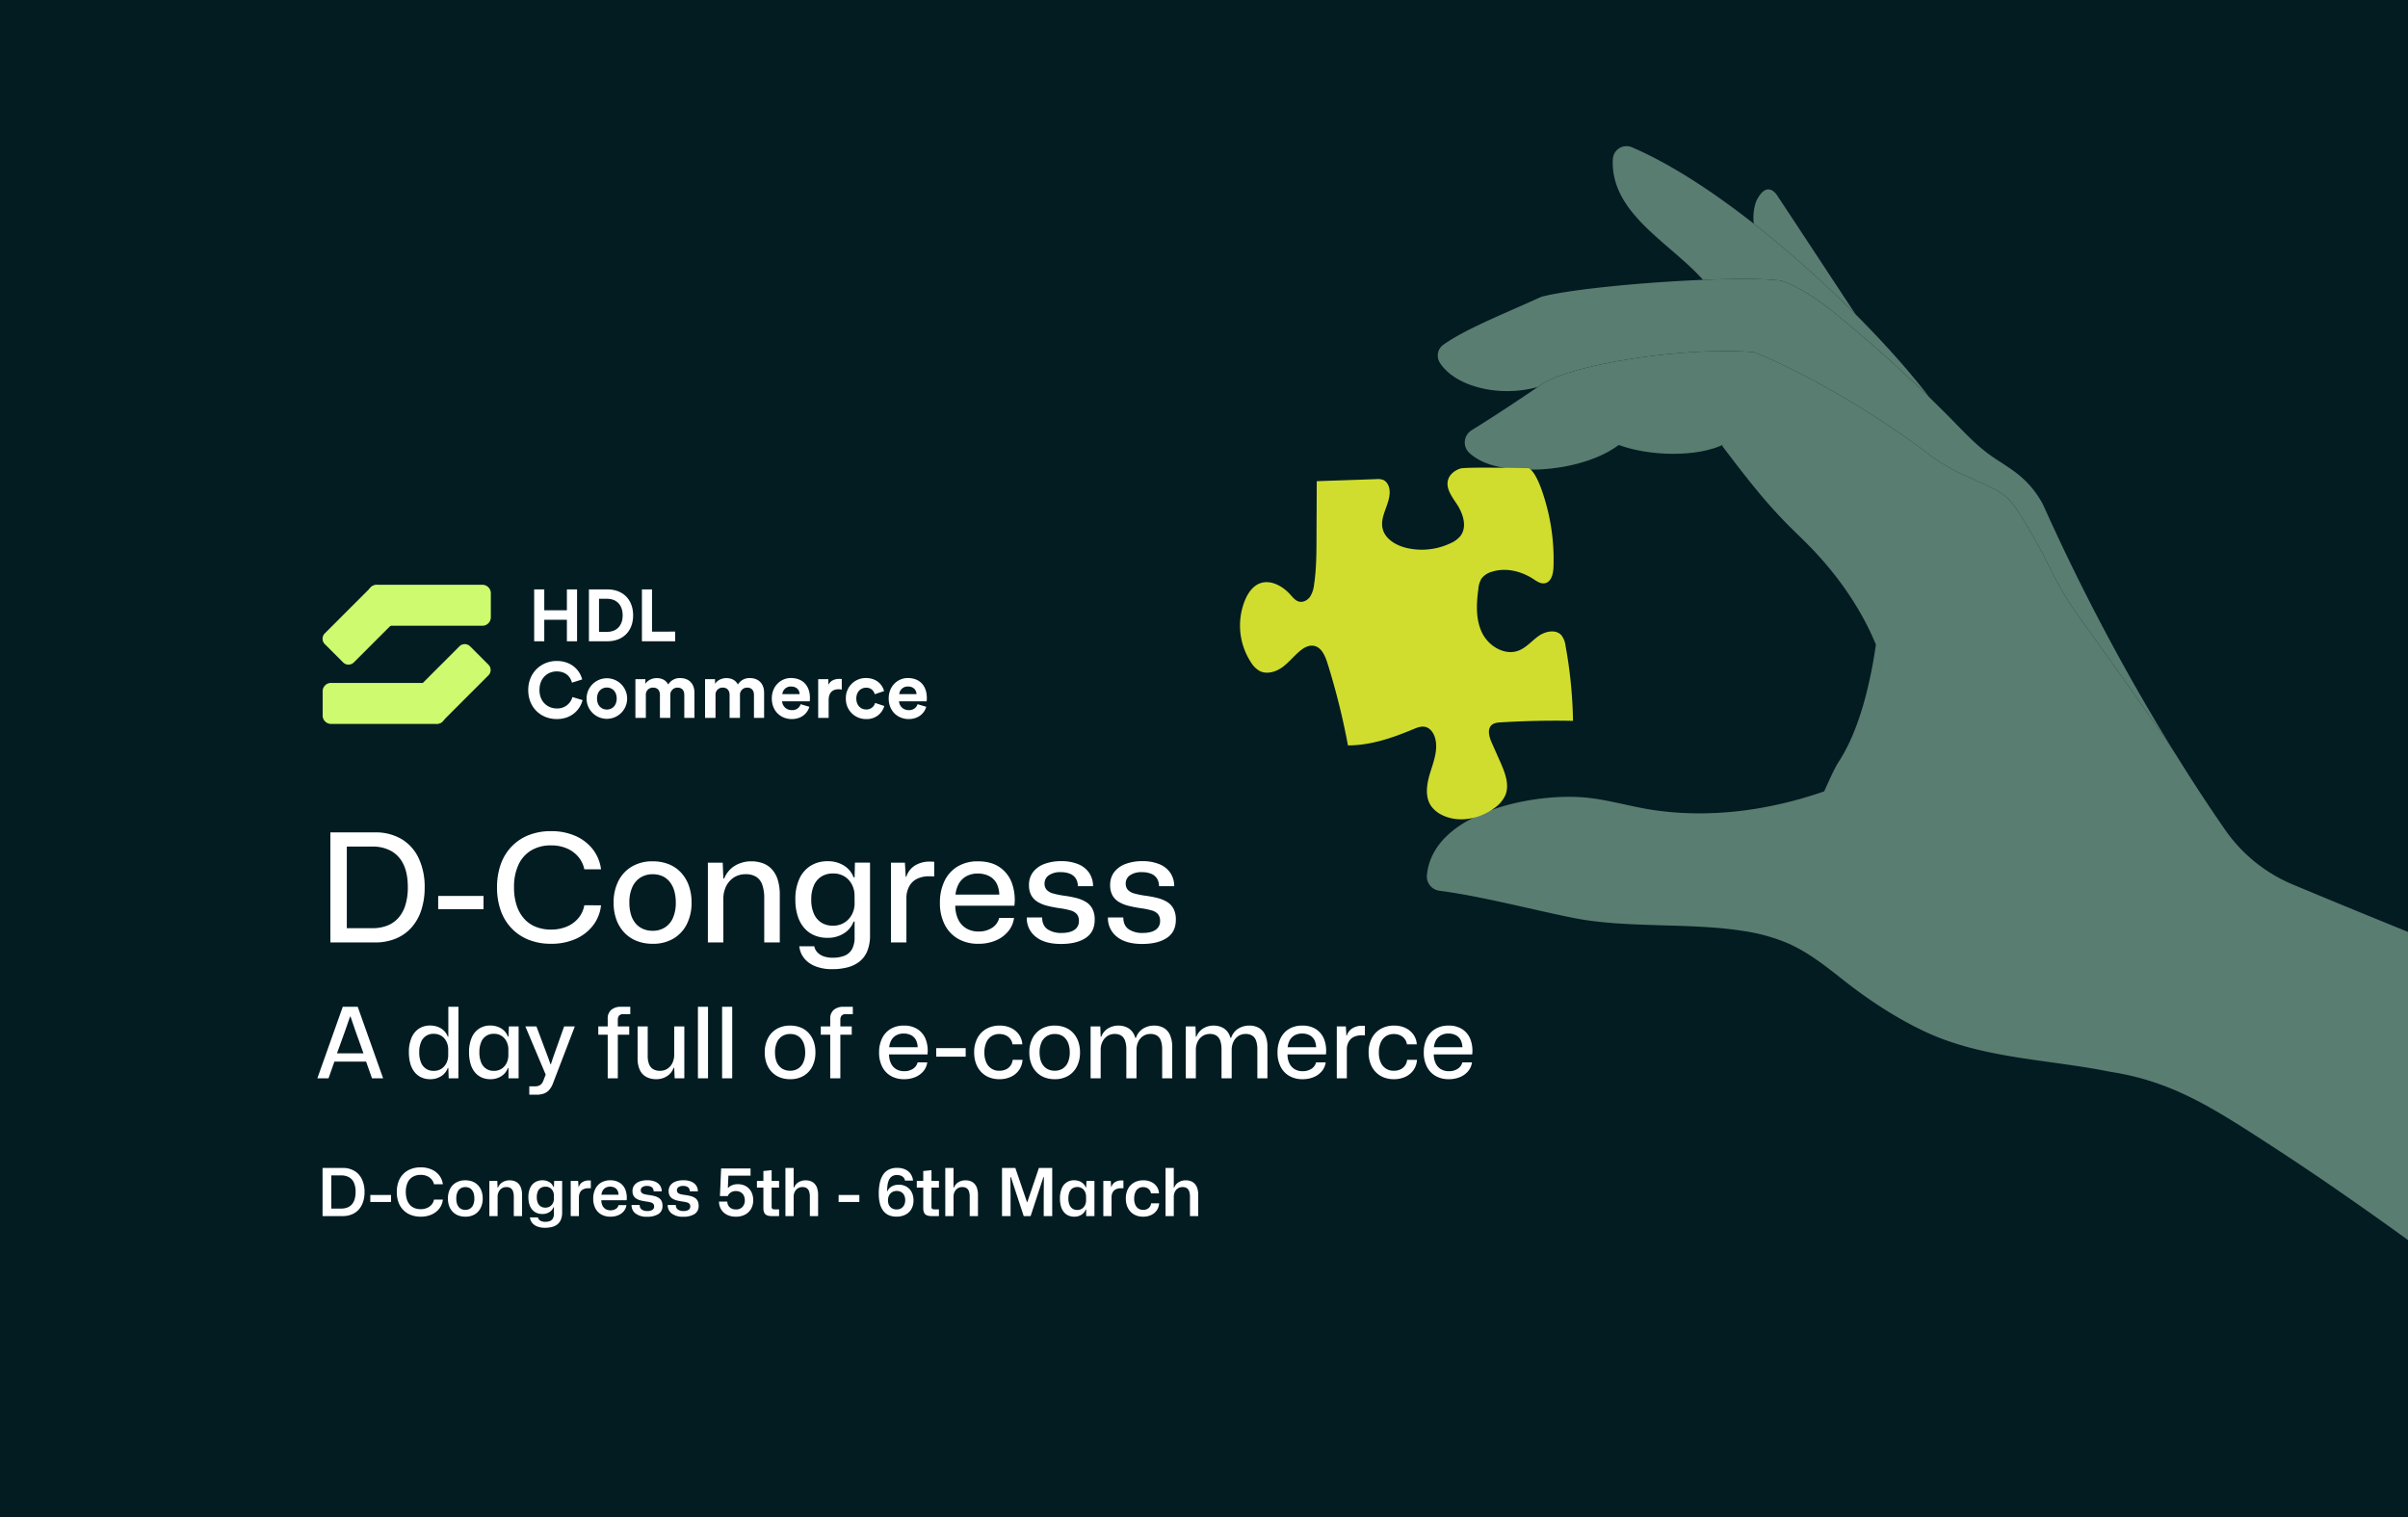 <svg xmlns="http://www.w3.org/2000/svg" xmlns:xlink="http://www.w3.org/1999/xlink" width="1276" height="804" viewBox="0 0 1276 804">
  <defs>
    <linearGradient id="linear-gradient" x1="128.1" y1="0.5" x2="129.1" y2="0.5" gradientUnits="objectBoundingBox">
      <stop offset="0" stop-color="#453085"/>
      <stop offset="1" stop-color="#362217"/>
    </linearGradient>
    <linearGradient id="linear-gradient-2" x1="4800.747" y1="0.5" x2="4801.747" y2="0.5" xlink:href="#linear-gradient"/>
    <linearGradient id="linear-gradient-3" x1="10.057" y1="-1.112" x2="10.951" y2="1.786" gradientUnits="objectBoundingBox">
      <stop offset="0" stop-color="#597d71"/>
      <stop offset="1" stop-color="#597d71" stop-opacity="0"/>
    </linearGradient>
    <linearGradient id="linear-gradient-4" x1="9266.564" y1="0.493" x2="9267.576" y2="0.493" xlink:href="#linear-gradient"/>
    <linearGradient id="linear-gradient-5" x1="2.884" y1="-0.143" x2="3.803" y2="0.7" xlink:href="#linear-gradient-3"/>
    <linearGradient id="linear-gradient-6" x1="23.378" y1="-0.514" x2="24.585" y2="1.603" xlink:href="#linear-gradient-3"/>
    <linearGradient id="linear-gradient-7" x1="72.855" y1="-0.157" x2="73.953" y2="1.762" xlink:href="#linear-gradient-3"/>
    <linearGradient id="linear-gradient-8" x1="5572.84" y1="0.5" x2="5573.84" y2="0.5" xlink:href="#linear-gradient"/>
    <linearGradient id="linear-gradient-9" x1="99592.727" y1="0.5" x2="99593.727" y2="0.5" xlink:href="#linear-gradient"/>
    <filter id="Path_20226" x="614.58" y="205.315" width="261.476" height="271.366" filterUnits="userSpaceOnUse">
      <feOffset input="SourceAlpha"/>
      <feGaussianBlur stdDeviation="14.17" result="blur"/>
      <feFlood flood-color="#d0dd2f" flood-opacity="0.749"/>
      <feComposite operator="in" in2="blur"/>
      <feComposite in="SourceGraphic"/>
    </filter>
    <clipPath id="clip-Day_1_2">
      <rect width="1276" height="804"/>
    </clipPath>
  </defs>
  <g id="Day_1_2" data-name="Day 1 – 2" clip-path="url(#clip-Day_1_2)">
    <rect width="1276" height="804" fill="#021c22"/>
    <g id="HDLcommerce-ecom-svart" transform="translate(-132.882 487.655)">
      <g id="Group_262" transform="translate(303.808 -177.764)">
        <path id="Path_5" d="M77.119,21.7H21.1a4.442,4.442,0,0,1-4.454-4.44h0V4.454A4.442,4.442,0,0,1,21.09,0H77.119a4.442,4.442,0,0,1,4.454,4.44h0V17.279A4.467,4.467,0,0,1,77.119,21.7Z" transform="translate(7.591)" fill="#cefa70"/>
        <path id="Path_6" d="M40.906,16.712,16.552,41.066a4,4,0,0,1-5.648,0L1.166,31.342a4,4,0,0,1,0-5.648L25.534,1.326a4,4,0,0,1,5.648,0l9.724,9.724a4,4,0,0,1,0,5.648h0Z" transform="translate(0.003 0.072)" fill="#cefa70"/>
        <path id="Path_7" d="M4.484,35.735H60.5a4.442,4.442,0,0,1,4.454,4.44h0V53a4.442,4.442,0,0,1-4.44,4.454H4.484A4.47,4.47,0,0,1,.03,52.97V40.145A4.42,4.42,0,0,1,4.484,35.72h0Z" transform="translate(0.017 16.277)" fill="#cefa70"/>
        <path id="Path_8" d="M33.456,47.119,57.809,22.766a4,4,0,0,1,5.648,0l9.724,9.724a4,4,0,0,1,0,5.648L48.828,62.491a4,4,0,0,1-5.648,0l-9.724-9.724A4,4,0,0,1,33.456,47.119Z" transform="translate(14.716 9.842)" fill="#cefa70"/>
      </g>
      <path id="Path_20171" data-name="Path 20171" d="M167.79,27.434c0-9.415,7.124-15.414,15.039-15.414s12.373,5,13.54,9.79l-5.416,1.708c-.708-2.833-3-5.957-8.124-5.957-4.416,0-9.082,3.166-9.082,9.873,0,6.291,4.416,9.749,9.165,9.749a8.207,8.207,0,0,0,8.29-6.041l5.374,1.625c-1.125,4.541-5.374,10.04-13.665,10.04S167.79,36.85,167.79,27.434Z" transform="translate(245.007 -149.42)" fill="#fff"/>
      <path id="Path_20172" data-name="Path 20172" d="M218.967,31.573a10.749,10.749,0,1,1-21.5,0,10.749,10.749,0,1,1,21.5,0Zm-5.541,0c0-3.874-2.5-5.832-5.208-5.832s-5.208,1.958-5.208,5.832,2.5,5.832,5.208,5.832S213.426,35.448,213.426,31.573Z" transform="translate(246.239 -149.06)" fill="#fff"/>
      <path id="Path_20173" data-name="Path 20173" d="M222.31,41.82v-20.5H227.6v2.5c1.125-2,3.749-3.083,6-3.083,2.791,0,5.041,1.208,6.082,3.416a7.121,7.121,0,0,1,6.5-3.416c3.791,0,7.416,2.291,7.416,7.79V41.82h-5.374V29.655c0-2.208-1.083-3.874-3.624-3.874a3.764,3.764,0,0,0-3.791,4.041v12h-5.5V29.655c0-2.208-1.125-3.874-3.624-3.874a3.706,3.706,0,0,0-3.833,4.041v12H222.31Z" transform="translate(247.27 -149.059)" fill="#fff"/>
      <path id="Path_20174" data-name="Path 20174" d="M257.75,41.82v-20.5h5.291v2.5c1.125-2,3.749-3.083,6-3.083,2.791,0,5.041,1.208,6.082,3.416a7.121,7.121,0,0,1,6.5-3.416c3.791,0,7.416,2.291,7.416,7.79V41.82h-5.374V29.655c0-2.208-1.083-3.874-3.624-3.874a3.764,3.764,0,0,0-3.791,4.041v12h-5.5V29.655c0-2.208-1.125-3.874-3.625-3.874a3.706,3.706,0,0,0-3.833,4.041v12H257.75Z" transform="translate(248.741 -149.059)" fill="#fff"/>
      <path id="Path_20175" data-name="Path 20175" d="M311.624,35.948c-1.042,3.541-4.291,6.5-9.332,6.5-5.624,0-10.582-4.041-10.582-10.957,0-6.541,4.833-10.79,10.082-10.79,6.332,0,10.123,4.041,10.123,10.623,0,.792-.083,1.625-.083,1.708H297.168a4.992,4.992,0,0,0,5.166,4.666A4.526,4.526,0,0,0,307,34.573l4.624,1.375Zm-5.166-6.707c-.083-2.041-1.416-4.041-4.583-4.041a4.435,4.435,0,0,0-4.583,4.041Z" transform="translate(250.151 -149.06)" fill="#fff"/>
      <path id="Path_20176" data-name="Path 20176" d="M327.808,26.806a8.343,8.343,0,0,0-1.666-.167c-2.833,0-5.291,1.375-5.291,5.791V41.8H315.31v-20.5h5.374v3.041c1.25-2.708,4.083-3.208,5.832-3.208a12.616,12.616,0,0,1,1.291.083Z" transform="translate(251.131 -149.042)" fill="#fff"/>
      <path id="Path_20177" data-name="Path 20177" d="M334.931,31.573c0,3.708,2.416,5.791,5.249,5.791a4.691,4.691,0,0,0,4.708-3.458l4.874,1.625a9.517,9.517,0,0,1-9.582,6.916,10.605,10.605,0,0,1-10.79-10.873A10.519,10.519,0,0,1,340.013,20.7c5.582,0,8.749,3.458,9.623,6.916l-4.958,1.666a4.47,4.47,0,0,0-4.541-3.458c-2.75,0-5.208,2.041-5.208,5.749h0Z" transform="translate(251.715 -149.06)" fill="#fff"/>
      <path id="Path_20178" data-name="Path 20178" d="M371.1,35.948c-1.041,3.541-4.291,6.5-9.332,6.5-5.624,0-10.582-4.041-10.582-10.957,0-6.541,4.833-10.79,10.082-10.79,6.332,0,10.123,4.041,10.123,10.623,0,.792-.083,1.625-.083,1.708H356.647a4.992,4.992,0,0,0,5.166,4.666,4.526,4.526,0,0,0,4.666-3.125l4.624,1.375Zm-5.166-6.707c-.083-2.041-1.416-4.041-4.583-4.041a4.435,4.435,0,0,0-4.583,4.041Z" transform="translate(252.62 -149.06)" fill="#fff"/>
      <path id="Path_21002" data-name="Path 21002" d="M25.566,2.687v-27.5H20.174V-13.76H8.188V-24.815H2.835v27.5H8.188v-11.4H20.174v11.4ZM37.2-2.278V-19.85h4.306c4.5,0,8.223,2.832,8.223,8.805S45.97-2.278,41.47-2.278Zm4.461,4.965c7.836,0,13.615-5.043,13.615-13.732S49.538-24.815,41.7-24.815H31.85v27.5Zm35.881,0v-5.12H65.287V-24.815H59.934v27.5Z" transform="translate(413.104 -150.518)" fill="#fff"/>
    </g>
    <path id="Path_21003" data-name="Path 21003" d="M2.925,28V2.485h10.59a11.905,11.905,0,0,1,6.34,1.595,10.244,10.244,0,0,1,3.957,4.465A15.555,15.555,0,0,1,25.17,15.26a16.655,16.655,0,0,1-.77,5.2A11.284,11.284,0,0,1,22.137,24.5a9.991,9.991,0,0,1-3.655,2.592,12.715,12.715,0,0,1-4.968.91Zm4.63-3.975H12.8a9.19,9.19,0,0,0,3.087-.5A6.133,6.133,0,0,0,18.3,21.972a7.124,7.124,0,0,0,1.573-2.75,13.063,13.063,0,0,0,.555-4.058,11.221,11.221,0,0,0-.967-5.04,6.143,6.143,0,0,0-2.68-2.8A8.579,8.579,0,0,0,12.8,6.445H7.555Zm20.675-3.5v-3.7H39.21v3.7Zm26.695,7.79a14.282,14.282,0,0,1-5.172-.895,11.1,11.1,0,0,1-6.585-6.7,15.694,15.694,0,0,1-.9-5.485,15.672,15.672,0,0,1,.9-5.482,11.106,11.106,0,0,1,6.593-6.69,14.329,14.329,0,0,1,5.165-.888,14.031,14.031,0,0,1,5.73,1.113,10.447,10.447,0,0,1,4.087,3.123A9.529,9.529,0,0,1,66.67,11.15h-4.7a5.887,5.887,0,0,0-1.28-2.6A6.575,6.575,0,0,0,58.278,6.8a8.3,8.3,0,0,0-3.353-.637A8.145,8.145,0,0,0,50.737,7.2,6.811,6.811,0,0,0,48,10.262a11.589,11.589,0,0,0-.957,4.977,12.66,12.66,0,0,0,.555,3.923,7.9,7.9,0,0,0,1.577,2.85A6.578,6.578,0,0,0,51.66,23.75a8.643,8.643,0,0,0,3.265.59,8.4,8.4,0,0,0,3.33-.63,6.542,6.542,0,0,0,2.45-1.773A5.664,5.664,0,0,0,61.97,19.27l4.7.015a9.293,9.293,0,0,1-1.9,4.76A10.493,10.493,0,0,1,60.66,27.2,14.029,14.029,0,0,1,54.925,28.32Zm23.67,0a10.353,10.353,0,0,1-3.773-.655,8.1,8.1,0,0,1-2.915-1.917,8.608,8.608,0,0,1-1.89-3.04,11.4,11.4,0,0,1-.662-4,10.961,10.961,0,0,1,1.107-5.052,8.148,8.148,0,0,1,3.182-3.388,9.6,9.6,0,0,1,4.95-1.22,10.3,10.3,0,0,1,3.757.655,7.958,7.958,0,0,1,2.9,1.918,8.731,8.731,0,0,1,1.875,3.037,11.483,11.483,0,0,1,.663,4.035,10.957,10.957,0,0,1-1.1,5.02,8.129,8.129,0,0,1-3.157,3.39A9.51,9.51,0,0,1,78.6,28.32Zm-.015-3.6a4.621,4.621,0,0,0,2.515-.68,4.4,4.4,0,0,0,1.673-2.03,8.257,8.257,0,0,0,.593-3.32,9.309,9.309,0,0,0-.33-2.607,5.389,5.389,0,0,0-.958-1.9,4,4,0,0,0-1.5-1.162A4.824,4.824,0,0,0,78.6,12.63a4.621,4.621,0,0,0-2.523.687,4.484,4.484,0,0,0-1.688,2.028,8.236,8.236,0,0,0-.6,3.36,9.249,9.249,0,0,0,.33,2.593,5.165,5.165,0,0,0,.965,1.888A4.094,4.094,0,0,0,76.6,24.332,4.9,4.9,0,0,0,78.58,24.72ZM91.32,28V9.365h4.19l.17,3.535h.22a5.736,5.736,0,0,1,2.448-2.893,7.17,7.17,0,0,1,3.668-.962,7.8,7.8,0,0,1,2.622.428,5.394,5.394,0,0,1,2.1,1.353,6.291,6.291,0,0,1,1.4,2.413,11.378,11.378,0,0,1,.5,3.6V28H104.26V17.77a8.541,8.541,0,0,0-.415-2.883,3.268,3.268,0,0,0-1.273-1.7,4.046,4.046,0,0,0-2.232-.555,4.374,4.374,0,0,0-2.5.7,4.629,4.629,0,0,0-1.6,1.848,5.731,5.731,0,0,0-.56,2.548V28Zm29.445,6.195a10.977,10.977,0,0,1-4.055-.68,6.454,6.454,0,0,1-2.715-1.92,5.367,5.367,0,0,1-1.165-2.91h4.22a2.411,2.411,0,0,0,.635,1.24,3.307,3.307,0,0,0,1.31.825,5.506,5.506,0,0,0,1.87.29,6.527,6.527,0,0,0,2.61-.45,3.114,3.114,0,0,0,1.538-1.4,5.152,5.152,0,0,0,.512-2.455v-3.41h-.26a5.185,5.185,0,0,1-2.172,2.588,6.781,6.781,0,0,1-3.693.988,7.648,7.648,0,0,1-3.037-.583A6.366,6.366,0,0,1,114.02,24.6a7.818,7.818,0,0,1-1.5-2.8,12.773,12.773,0,0,1-.525-3.83,11.469,11.469,0,0,1,.935-4.895,6.818,6.818,0,0,1,2.61-3.015,7.34,7.34,0,0,1,3.91-1.025,6.755,6.755,0,0,1,3.662.973,5.131,5.131,0,0,1,2.157,2.572h.26l.12-3.21h4.24v16.66a9.968,9.968,0,0,1-.65,3.817,6.158,6.158,0,0,1-1.863,2.527,7.681,7.681,0,0,1-2.89,1.393A14.884,14.884,0,0,1,120.765,34.195Zm.2-10.67a4.417,4.417,0,0,0,2.465-.652,4.357,4.357,0,0,0,1.527-1.68,5.01,5.01,0,0,0,.567-2.127l-.02-2.24a5.013,5.013,0,0,0-.553-2.11,4.249,4.249,0,0,0-1.5-1.652,4.41,4.41,0,0,0-2.462-.643,4.491,4.491,0,0,0-2.4.628,4.078,4.078,0,0,0-1.58,1.865,7.421,7.421,0,0,0-.558,3.052,7.421,7.421,0,0,0,.565,3.083,4.089,4.089,0,0,0,1.58,1.857A4.438,4.438,0,0,0,120.965,23.525ZM134.42,28V9.365h3.94l.2,3.14h.17a4.49,4.49,0,0,1,2.04-2.587,6.49,6.49,0,0,1,3.225-.8q.315,0,.575.007t.505.022v4.12q-.205-.015-.505-.022t-.64-.008a6.444,6.444,0,0,0-2.8.54,3.764,3.764,0,0,0-1.7,1.56,5.576,5.576,0,0,0-.65,2.48V28Zm21.075.32a9.621,9.621,0,0,1-4.9-1.185,7.971,7.971,0,0,1-3.147-3.335,10.835,10.835,0,0,1-1.1-5.01,11.391,11.391,0,0,1,1.1-5.17,7.986,7.986,0,0,1,3.125-3.383,9.208,9.208,0,0,1,4.76-1.193,9.015,9.015,0,0,1,5.2,1.39,7.751,7.751,0,0,1,2.927,3.778,11.861,11.861,0,0,1,.59,5.408H150.655a6.386,6.386,0,0,0,.615,2.875,4.258,4.258,0,0,0,1.693,1.82,4.992,4.992,0,0,0,2.532.625,5.081,5.081,0,0,0,2.825-.753,3.292,3.292,0,0,0,1.475-2.008h4.15a6.18,6.18,0,0,1-1.388,3.22,7.667,7.667,0,0,1-2.965,2.15A10.411,10.411,0,0,1,155.495,28.32ZM150.67,17.24l-.395-.545h9.9l-.415.57a5.317,5.317,0,0,0-.505-2.755,3.67,3.67,0,0,0-1.6-1.588,5.12,5.12,0,0,0-2.34-.518,4.839,4.839,0,0,0-2.43.588,4.015,4.015,0,0,0-1.6,1.678A5.842,5.842,0,0,0,150.67,17.24Zm24.21,11.11a9.534,9.534,0,0,1-6.1-1.715,5.429,5.429,0,0,1-2.12-4.495h4.315a2.759,2.759,0,0,0,1.153,2.442,5.068,5.068,0,0,0,2.863.752,4.757,4.757,0,0,0,2.71-.638,2.006,2.006,0,0,0,.92-1.737,2.13,2.13,0,0,0-.44-1.45,2.764,2.764,0,0,0-1.353-.76,17.7,17.7,0,0,0-2.362-.46,28.649,28.649,0,0,1-2.9-.558,8.326,8.326,0,0,1-2.315-.935,4.286,4.286,0,0,1-1.54-1.582,4.951,4.951,0,0,1-.55-2.45,5,5,0,0,1,.985-3.158,6.061,6.061,0,0,1,2.74-1.932,11.626,11.626,0,0,1,4.1-.66,10.624,10.624,0,0,1,4.062.7,5.92,5.92,0,0,1,2.635,2,5.483,5.483,0,0,1,.973,3.152h-4.28a2.8,2.8,0,0,0-.45-1.593,2.651,2.651,0,0,0-1.21-.937,4.858,4.858,0,0,0-1.835-.315,4.137,4.137,0,0,0-2.488.635,1.972,1.972,0,0,0-.858,1.66A1.815,1.815,0,0,0,172,15.608a2.934,2.934,0,0,0,1.4.755,18.764,18.764,0,0,0,2.4.463,26.1,26.1,0,0,1,2.757.5,8.613,8.613,0,0,1,2.318.905,4.248,4.248,0,0,1,1.6,1.632,5.474,5.474,0,0,1,.582,2.687,4.848,4.848,0,0,1-2.185,4.383A10.952,10.952,0,0,1,174.88,28.35Zm19.16,0a9.534,9.534,0,0,1-6.1-1.715,5.429,5.429,0,0,1-2.12-4.495h4.315a2.759,2.759,0,0,0,1.153,2.442,5.068,5.068,0,0,0,2.863.752,4.757,4.757,0,0,0,2.71-.638,2.006,2.006,0,0,0,.92-1.737,2.13,2.13,0,0,0-.44-1.45,2.763,2.763,0,0,0-1.353-.76,17.7,17.7,0,0,0-2.362-.46,28.649,28.649,0,0,1-2.9-.558,8.326,8.326,0,0,1-2.315-.935,4.286,4.286,0,0,1-1.54-1.582,4.951,4.951,0,0,1-.55-2.45,5,5,0,0,1,.985-3.158,6.061,6.061,0,0,1,2.74-1.932,11.626,11.626,0,0,1,4.1-.66,10.624,10.624,0,0,1,4.062.7,5.92,5.92,0,0,1,2.635,2,5.483,5.483,0,0,1,.973,3.152h-4.28a2.8,2.8,0,0,0-.45-1.593,2.651,2.651,0,0,0-1.21-.937,4.858,4.858,0,0,0-1.835-.315,4.137,4.137,0,0,0-2.488.635,1.972,1.972,0,0,0-.857,1.66,1.815,1.815,0,0,0,.455,1.283,2.934,2.934,0,0,0,1.4.755,18.764,18.764,0,0,0,2.4.463,26.1,26.1,0,0,1,2.757.5,8.613,8.613,0,0,1,2.318.905,4.248,4.248,0,0,1,1.6,1.632,5.474,5.474,0,0,1,.582,2.687,4.848,4.848,0,0,1-2.185,4.383A10.952,10.952,0,0,1,194.04,28.35Zm27.88-.03a10.185,10.185,0,0,1-4.677-1.007,7.58,7.58,0,0,1-3.087-2.81A8.119,8.119,0,0,1,213,20.32H217.4A4.338,4.338,0,0,0,218,22.5a3.916,3.916,0,0,0,1.577,1.46,5.078,5.078,0,0,0,2.378.527,4.488,4.488,0,0,0,3.48-1.345,4.916,4.916,0,0,0,1.235-3.46,5.558,5.558,0,0,0-.58-2.625,4.177,4.177,0,0,0-1.632-1.708,4.922,4.922,0,0,0-2.5-.608,4.752,4.752,0,0,0-2.737.748,4.186,4.186,0,0,0-1.568,1.9H213.5l.63-14.625h15.59V6.58H217.985l-.29,6.38.205.075A5.153,5.153,0,0,1,220,11.62a7.824,7.824,0,0,1,2.885-.53,9.062,9.062,0,0,1,3.425.615,7.282,7.282,0,0,1,2.6,1.755,7.781,7.781,0,0,1,1.647,2.682,9.783,9.783,0,0,1,.57,3.413A9.158,9.158,0,0,1,230,24.147a7.765,7.765,0,0,1-3.183,3.075A10.3,10.3,0,0,1,221.919,28.32ZM240.93,28a5.9,5.9,0,0,1-2.682-.5,2.754,2.754,0,0,1-1.343-1.453,6.124,6.124,0,0,1-.38-2.273V12.905H233.1V9.365h3.425V4.125l4.36-.455v5.7h3.945v3.54h-3.945v10.06a1.449,1.449,0,0,0,.37,1.175,1.909,1.909,0,0,0,1.175.29h2.4V28Zm7.265,0V2.485h4.36V12.9h.22a5.736,5.736,0,0,1,2.448-2.893,7.17,7.17,0,0,1,3.668-.962,7.8,7.8,0,0,1,2.622.428,5.394,5.394,0,0,1,2.1,1.353,6.291,6.291,0,0,1,1.4,2.413,11.378,11.378,0,0,1,.5,3.6V28h-4.375V17.77a8.541,8.541,0,0,0-.415-2.883,3.267,3.267,0,0,0-1.273-1.7,4.046,4.046,0,0,0-2.232-.555,4.374,4.374,0,0,0-2.5.7,4.629,4.629,0,0,0-1.6,1.848,5.731,5.731,0,0,0-.56,2.548V28Zm28.19-7.47v-3.7h10.98v3.7ZM307.04,28.3a10.034,10.034,0,0,1-4-.75,7.407,7.407,0,0,1-2.942-2.278,10.609,10.609,0,0,1-1.818-3.8,20.321,20.321,0,0,1-.62-5.317,26,26,0,0,1,.625-6.073,12.093,12.093,0,0,1,1.853-4.275,7.63,7.63,0,0,1,3.042-2.527,9.941,9.941,0,0,1,4.175-.83,10.251,10.251,0,0,1,4.3.833,7.01,7.01,0,0,1,2.883,2.352A7.322,7.322,0,0,1,315.814,9.2h-4.25a3.134,3.134,0,0,0-.737-1.605,3.739,3.739,0,0,0-1.475-1.008,5.51,5.51,0,0,0-2.013-.348,4.823,4.823,0,0,0-2.513.605,4.35,4.35,0,0,0-1.612,1.725,8.642,8.642,0,0,0-.857,2.69,22.671,22.671,0,0,0-.267,3.535h.205a5,5,0,0,1,1.262-1.8,5.888,5.888,0,0,1,2.03-1.192,7.828,7.828,0,0,1,2.643-.425,7.971,7.971,0,0,1,4.112,1.035,7.137,7.137,0,0,1,2.742,2.9,9.266,9.266,0,0,1,.98,4.37,8.935,8.935,0,0,1-1.142,4.64,7.585,7.585,0,0,1-3.172,2.95A10.315,10.315,0,0,1,307.04,28.3Zm.09-3.81a4.55,4.55,0,0,0,2.405-.613,4.166,4.166,0,0,0,1.573-1.723,5.682,5.682,0,0,0,.562-2.6,5.575,5.575,0,0,0-.562-2.6,4.064,4.064,0,0,0-1.565-1.675,4.616,4.616,0,0,0-2.383-.59,4.559,4.559,0,0,0-2.463.65,4.292,4.292,0,0,0-1.6,1.765,5.682,5.682,0,0,0-.555,2.565,5.447,5.447,0,0,0,.57,2.563,4,4,0,0,0,1.605,1.67A4.831,4.831,0,0,0,307.129,24.49ZM325.64,28a5.9,5.9,0,0,1-2.682-.5,2.754,2.754,0,0,1-1.343-1.453,6.124,6.124,0,0,1-.38-2.273V12.905h-3.425V9.365h3.425V4.125l4.36-.455v5.7h3.945v3.54h-3.945v10.06a1.449,1.449,0,0,0,.37,1.175,1.909,1.909,0,0,0,1.175.29h2.4V28Zm7.265,0V2.485h4.36V12.9h.22a5.736,5.736,0,0,1,2.448-2.893,7.17,7.17,0,0,1,3.668-.962,7.8,7.8,0,0,1,2.622.428,5.394,5.394,0,0,1,2.1,1.353,6.291,6.291,0,0,1,1.4,2.413,11.378,11.378,0,0,1,.5,3.6V28h-4.375V17.77a8.541,8.541,0,0,0-.415-2.883,3.267,3.267,0,0,0-1.273-1.7,4.046,4.046,0,0,0-2.232-.555,4.374,4.374,0,0,0-2.5.7,4.629,4.629,0,0,0-1.6,1.848,5.731,5.731,0,0,0-.56,2.548V28Zm30.065,0V2.485h7.05l6.17,18.105h.19l6.14-18.105h7.05V28h-4.5V17l.085-9.65H384.9L378.13,28h-3.66l-6.79-20.65h-.27l.09,9.69V28Zm38.215.32a7.41,7.41,0,0,1-3.06-.617,6.514,6.514,0,0,1-2.385-1.835,8.434,8.434,0,0,1-1.537-3.02,14.769,14.769,0,0,1-.532-4.172,13.247,13.247,0,0,1,.942-5.315,6.8,6.8,0,0,1,6.572-4.33,7.576,7.576,0,0,1,2.738.47,6.117,6.117,0,0,1,2.095,1.317,5.436,5.436,0,0,1,1.308,1.993h.245l.17-3.445h4.2V28H407.57V24.525h-.245a5.649,5.649,0,0,1-2.265,2.752A6.961,6.961,0,0,1,401.184,28.32Zm1.62-3.57a4.407,4.407,0,0,0,2.617-.737,4.643,4.643,0,0,0,1.565-1.9,5.92,5.92,0,0,0,.527-2.47V17.7a5.951,5.951,0,0,0-.527-2.488,4.594,4.594,0,0,0-1.565-1.893,4.93,4.93,0,0,0-5.068-.057,4.376,4.376,0,0,0-1.632,2.013,8.59,8.59,0,0,0-.582,3.405,8.571,8.571,0,0,0,.582,3.372,4.365,4.365,0,0,0,1.632,2.03A4.445,4.445,0,0,0,402.8,24.75ZM416.654,28V9.365h3.94l.2,3.14h.17A4.49,4.49,0,0,1,423,9.918a6.49,6.49,0,0,1,3.225-.8q.315,0,.575.007t.505.022v4.12q-.205-.015-.505-.022t-.64-.008a6.444,6.444,0,0,0-2.8.54,3.763,3.763,0,0,0-1.7,1.56,5.576,5.576,0,0,0-.65,2.48V28Zm21.075.32a9.9,9.9,0,0,1-3.757-.685,8.186,8.186,0,0,1-2.9-1.96,8.679,8.679,0,0,1-1.855-3.043,11.453,11.453,0,0,1-.645-3.947,10.736,10.736,0,0,1,1.14-5.08,8.205,8.205,0,0,1,3.235-3.36,9.738,9.738,0,0,1,4.925-1.2,9.514,9.514,0,0,1,4.158.873,7.39,7.39,0,0,1,2.918,2.43,6.789,6.789,0,0,1,1.205,3.623h-4.26a3.866,3.866,0,0,0-.765-1.83,3.78,3.78,0,0,0-1.448-1.11,4.706,4.706,0,0,0-1.918-.38,4.4,4.4,0,0,0-2.595.753,4.593,4.593,0,0,0-1.615,2.11,8.541,8.541,0,0,0-.545,3.192A8.115,8.115,0,0,0,433.6,22a4.527,4.527,0,0,0,1.653,2.022,4.435,4.435,0,0,0,2.475.69,4.835,4.835,0,0,0,2.135-.44,3.634,3.634,0,0,0,1.445-1.232,3.949,3.949,0,0,0,.655-1.812h4.255a7.144,7.144,0,0,1-1.245,3.74,7.4,7.4,0,0,1-2.98,2.472A9.906,9.906,0,0,1,437.729,28.32ZM449.624,28V2.485h4.36V12.9h.22a5.736,5.736,0,0,1,2.448-2.893,7.17,7.17,0,0,1,3.668-.962,7.8,7.8,0,0,1,2.622.428,5.394,5.394,0,0,1,2.1,1.353,6.291,6.291,0,0,1,1.4,2.413,11.378,11.378,0,0,1,.5,3.6V28h-4.375V17.77a8.541,8.541,0,0,0-.415-2.883,3.267,3.267,0,0,0-1.273-1.7,4.046,4.046,0,0,0-2.232-.555,4.374,4.374,0,0,0-2.5.7,4.629,4.629,0,0,0-1.6,1.848,5.731,5.731,0,0,0-.56,2.548V28Z" transform="translate(168 616.418)" fill="#fff"/>
    <path id="Path_21004" data-name="Path 21004" d="M7.074,0V-58.32H30.629a26.759,26.759,0,0,1,14.308,3.634,23.405,23.405,0,0,1,8.994,10.194,35.66,35.66,0,0,1,3.1,15.371,38.159,38.159,0,0,1-1.76,11.909A25.855,25.855,0,0,1,50.12-7.994,22.774,22.774,0,0,1,41.834-2.08,28.438,28.438,0,0,1,30.629,0Zm8.7-7.555H29.382a21.442,21.442,0,0,0,7.663-1.308,15.314,15.314,0,0,0,5.92-4,18.15,18.15,0,0,0,3.806-6.794A31.343,31.343,0,0,0,48.1-29.3q0-7.418-2.349-12.16A15.693,15.693,0,0,0,39.2-48.508a20.12,20.12,0,0,0-9.817-2.3H15.771ZM64.194-17.646V-24.64H88.217v6.994ZM123.977.709a31.592,31.592,0,0,1-11.7-2.074,25.6,25.6,0,0,1-9.046-5.966,26.261,26.261,0,0,1-5.823-9.4,35.771,35.771,0,0,1-2.028-12.422,35.823,35.823,0,0,1,2.028-12.429,26.089,26.089,0,0,1,5.846-9.406,25.616,25.616,0,0,1,9.046-5.942,31.726,31.726,0,0,1,11.674-2.051,31.526,31.526,0,0,1,12.862,2.5,23.686,23.686,0,0,1,9.217,7.023,21.847,21.847,0,0,1,4.434,10.7h-8.856a14.764,14.764,0,0,0-3.155-6.588,16.386,16.386,0,0,0-6.046-4.463,20.721,20.721,0,0,0-8.457-1.623,20.045,20.045,0,0,0-10.428,2.623,17.167,17.167,0,0,0-6.789,7.6,27.865,27.865,0,0,0-2.372,12.063,30.134,30.134,0,0,0,1.372,9.474,19.675,19.675,0,0,0,3.914,7.006,16.585,16.585,0,0,0,6.166,4.348,21.2,21.2,0,0,0,8.137,1.491,21.09,21.09,0,0,0,8.429-1.6,16.072,16.072,0,0,0,6.12-4.508,14.441,14.441,0,0,0,3.109-6.783l8.856.046a21.193,21.193,0,0,1-4.308,10.76,23.645,23.645,0,0,1-9.274,7.109A31.66,31.66,0,0,1,123.977.709Zm53.9,0a22.727,22.727,0,0,1-8.457-1.5,18.288,18.288,0,0,1-6.537-4.377,19.708,19.708,0,0,1-4.24-6.891,25.819,25.819,0,0,1-1.486-9.011,24.906,24.906,0,0,1,2.509-11.452,18.566,18.566,0,0,1,7.166-7.7,21.2,21.2,0,0,1,11.045-2.771,22.608,22.608,0,0,1,8.412,1.5,17.851,17.851,0,0,1,6.492,4.377,20.041,20.041,0,0,1,4.194,6.9,26.13,26.13,0,0,1,1.486,9.1,24.878,24.878,0,0,1-2.486,11.366,18.5,18.5,0,0,1-7.1,7.691A20.97,20.97,0,0,1,177.874.709Zm-.045-6.891a11.947,11.947,0,0,0,6.451-1.726,11.3,11.3,0,0,0,4.3-5.08A19.556,19.556,0,0,0,190.1-21.12a21.884,21.884,0,0,0-.846-6.36,13.529,13.529,0,0,0-2.451-4.731,10.385,10.385,0,0,0-3.851-2.943,12.424,12.424,0,0,0-5.081-.994A11.944,11.944,0,0,0,171.4-34.4a11.542,11.542,0,0,0-4.342,5.086,19.526,19.526,0,0,0-1.549,8.241,21.706,21.706,0,0,0,.846,6.314,12.845,12.845,0,0,0,2.474,4.686,10.717,10.717,0,0,0,3.914,2.9A12.617,12.617,0,0,0,177.829-6.182ZM207.109,0V-42.286h7.863l.331,8.4h.458a13.656,13.656,0,0,1,5.766-6.827,16.659,16.659,0,0,1,8.577-2.28,17.789,17.789,0,0,1,6.006.982A12.226,12.226,0,0,1,240.9-38.9a14.5,14.5,0,0,1,3.171,5.526,26.186,26.186,0,0,1,1.137,8.246V0h-8.24V-23.417a20.832,20.832,0,0,0-1.051-7.171,8.119,8.119,0,0,0-3.211-4.2,10.253,10.253,0,0,0-5.577-1.371,11.13,11.13,0,0,0-6.291,1.76,11.7,11.7,0,0,0-4.1,4.7,14.832,14.832,0,0,0-1.44,6.617V0Zm65.9,14.16a23.9,23.9,0,0,1-8.811-1.486A14.4,14.4,0,0,1,258.2,8.463a12.076,12.076,0,0,1-2.658-6.429H263.5a6.316,6.316,0,0,0,1.628,3.206,8.321,8.321,0,0,0,3.326,2.114,13.885,13.885,0,0,0,4.726.737A16.438,16.438,0,0,0,279.572,7,7.929,7.929,0,0,0,283.5,3.52a12.792,12.792,0,0,0,1.349-6.309v-8.285h-.526a12.4,12.4,0,0,1-5.114,6.245,15.815,15.815,0,0,1-8.759,2.382,17.447,17.447,0,0,1-6.978-1.348A14.635,14.635,0,0,1,258.1-7.748a18.02,18.02,0,0,1-3.44-6.389,28.436,28.436,0,0,1-1.2-8.606,25.615,25.615,0,0,1,2.143-11.012,15.805,15.805,0,0,1,5.994-6.909,16.753,16.753,0,0,1,8.982-2.377,15.734,15.734,0,0,1,8.669,2.337,12.231,12.231,0,0,1,5.069,6.2h.526l.2-7.784h7.989v38.4a21.9,21.9,0,0,1-1.434,8.395,13.677,13.677,0,0,1-4.1,5.583,17.011,17.011,0,0,1-6.354,3.1A31.933,31.933,0,0,1,273.006,14.16Zm.263-23.051a11.176,11.176,0,0,0,6.246-1.669,11.229,11.229,0,0,0,3.909-4.28,12.221,12.221,0,0,0,1.423-5.377l-.035-5.12a12.322,12.322,0,0,0-1.377-5.337,10.917,10.917,0,0,0-3.823-4.223,11.155,11.155,0,0,0-6.252-1.651,11.279,11.279,0,0,0-6.079,1.606,10.435,10.435,0,0,0-3.989,4.7,18.057,18.057,0,0,0-1.406,7.5,18.045,18.045,0,0,0,1.429,7.594,10.483,10.483,0,0,0,3.989,4.674A11.108,11.108,0,0,0,273.269-8.891ZM304.115,0V-42.286h7.394l.424,7.464h.331A10.789,10.789,0,0,1,317-40.869a14.543,14.543,0,0,1,7.548-1.978q.72,0,1.326.023t1.166.069v7.783q-.491-.046-1.166-.069t-1.417-.022a14.484,14.484,0,0,0-6.389,1.286,9.448,9.448,0,0,0-4.086,3.714,13.052,13.052,0,0,0-1.674,5.891V0ZM350.5.709a21.108,21.108,0,0,1-10.909-2.691,18.088,18.088,0,0,1-7.046-7.577,24.846,24.846,0,0,1-2.48-11.389,26.059,26.059,0,0,1,2.446-11.663,18,18,0,0,1,6.978-7.668,20.394,20.394,0,0,1,10.68-2.714q7.005,0,11.519,3.1a17.336,17.336,0,0,1,6.509,8.406,26.378,26.378,0,0,1,1.332,12H338.206A16.861,16.861,0,0,0,339.8-12.1a10.94,10.94,0,0,0,4.291,4.68A12.466,12.466,0,0,0,350.5-5.806a12.758,12.758,0,0,0,7.223-1.96,8.566,8.566,0,0,0,3.749-5.251h7.875a14.013,14.013,0,0,1-3.149,7.2,17.248,17.248,0,0,1-6.622,4.806A22.979,22.979,0,0,1,350.5.709ZM338.252-24.126l-.777-1.234H362.3l-.811,1.337a13.9,13.9,0,0,0-1.326-7.143,9.3,9.3,0,0,0-4.1-4.051,13.181,13.181,0,0,0-5.932-1.3,12.269,12.269,0,0,0-6.166,1.5,10.319,10.319,0,0,0-4.1,4.286A15.358,15.358,0,0,0,338.252-24.126ZM394.194.8q-8.72,0-13.428-3.88a12.445,12.445,0,0,1-4.674-10.166h8.137q.034,4.3,2.886,6.258a12.61,12.61,0,0,0,7.3,1.96q4.549,0,6.926-1.663a5.3,5.3,0,0,0,2.377-4.589,5.632,5.632,0,0,0-1.074-3.686,6.725,6.725,0,0,0-3.308-1.983,38.94,38.94,0,0,0-5.8-1.189,63.587,63.587,0,0,1-6.582-1.285,18.479,18.479,0,0,1-5.149-2.1,9.338,9.338,0,0,1-3.36-3.5,11.047,11.047,0,0,1-1.182-5.36,11.034,11.034,0,0,1,2.148-6.9,13.448,13.448,0,0,1,5.977-4.3,24.572,24.572,0,0,1,8.949-1.492,22.919,22.919,0,0,1,8.995,1.594,12.956,12.956,0,0,1,5.777,4.537,12.61,12.61,0,0,1,2.1,7.114h-8.057a7.437,7.437,0,0,0-1.171-4.2,6.758,6.758,0,0,0-3.114-2.417,12.518,12.518,0,0,0-4.686-.8,10.63,10.63,0,0,0-6.434,1.669,5.2,5.2,0,0,0-2.24,4.366,4.827,4.827,0,0,0,1.12,3.308,7.132,7.132,0,0,0,3.44,1.954,42.633,42.633,0,0,0,5.874,1.182,57.977,57.977,0,0,1,6.217,1.166,18.925,18.925,0,0,1,5.142,2.051,9.471,9.471,0,0,1,3.509,3.629,12.124,12.124,0,0,1,1.269,5.9q0,6.491-4.806,9.662T394.194.8ZM437.2.8q-8.72,0-13.428-3.88A12.445,12.445,0,0,1,419.1-13.246h8.137q.034,4.3,2.886,6.258a12.61,12.61,0,0,0,7.3,1.96q4.549,0,6.926-1.663a5.3,5.3,0,0,0,2.377-4.589,5.632,5.632,0,0,0-1.074-3.686,6.725,6.725,0,0,0-3.308-1.983,38.94,38.94,0,0,0-5.8-1.189,63.587,63.587,0,0,1-6.582-1.285,18.479,18.479,0,0,1-5.149-2.1,9.338,9.338,0,0,1-3.36-3.5,11.047,11.047,0,0,1-1.182-5.36,11.034,11.034,0,0,1,2.148-6.9,13.448,13.448,0,0,1,5.977-4.3,24.572,24.572,0,0,1,8.949-1.492,22.919,22.919,0,0,1,8.995,1.594,12.956,12.956,0,0,1,5.777,4.537,12.61,12.61,0,0,1,2.1,7.114h-8.057a7.437,7.437,0,0,0-1.171-4.2,6.758,6.758,0,0,0-3.114-2.417,12.518,12.518,0,0,0-4.686-.8,10.63,10.63,0,0,0-6.434,1.669,5.2,5.2,0,0,0-2.24,4.366,4.827,4.827,0,0,0,1.12,3.308,7.132,7.132,0,0,0,3.44,1.954,42.633,42.633,0,0,0,5.874,1.182,57.977,57.977,0,0,1,6.217,1.166A18.925,18.925,0,0,1,450.3-21.56a9.471,9.471,0,0,1,3.509,3.629,12.124,12.124,0,0,1,1.269,5.9q0,6.491-4.806,9.662T437.2.8ZM.163,72,13.631,34.092h7.927L35.026,72H29.135L26,63.16H9.189L6.084,72ZM10.579,58.747H24.611l-4.2-11.685-2.652-7.756h-.275l-2.681,7.756Zm49.3,13.713a10.943,10.943,0,0,1-4.554-.929A9.83,9.83,0,0,1,51.766,68.8a12.518,12.518,0,0,1-2.292-4.457,21.274,21.274,0,0,1-.8-6.1,19.166,19.166,0,0,1,1.408-7.781,10.678,10.678,0,0,1,3.934-4.806,10.552,10.552,0,0,1,5.854-1.631,11.479,11.479,0,0,1,4.2.732A9.3,9.3,0,0,1,67.281,46.8a8.333,8.333,0,0,1,1.983,3.1h.312V34.092h5.356L74.9,72H69.762l-.186-5.445h-.312a8.693,8.693,0,0,1-3.447,4.283A10.521,10.521,0,0,1,59.875,72.461Zm1.909-4.42a7.246,7.246,0,0,0,4.249-1.192,7.627,7.627,0,0,0,2.589-3.075,9.331,9.331,0,0,0,.88-4V56.682a9.573,9.573,0,0,0-.5-3.075,8.294,8.294,0,0,0-1.456-2.645,6.9,6.9,0,0,0-2.414-1.857,7.732,7.732,0,0,0-3.351-.691A6.9,6.9,0,0,0,55.109,52.8a13.552,13.552,0,0,0-.955,5.445,13.508,13.508,0,0,0,.955,5.39,6.874,6.874,0,0,0,6.674,4.409Zm29.968,4.42a10.943,10.943,0,0,1-4.554-.929A9.83,9.83,0,0,1,83.642,68.8a12.518,12.518,0,0,1-2.292-4.457,21.274,21.274,0,0,1-.8-6.1,19.166,19.166,0,0,1,1.408-7.781A10.678,10.678,0,0,1,85.9,45.655a10.552,10.552,0,0,1,5.854-1.631,11.479,11.479,0,0,1,4.2.732A9.3,9.3,0,0,1,99.157,46.8a8.333,8.333,0,0,1,1.983,3.1h.312l.215-5.386h5.141V72h-5.356V66.555h-.312a8.693,8.693,0,0,1-3.447,4.283A10.521,10.521,0,0,1,91.751,72.461Zm1.909-4.42a7.246,7.246,0,0,0,4.249-1.192,7.627,7.627,0,0,0,2.589-3.075,9.331,9.331,0,0,0,.88-4V56.682a9.4,9.4,0,0,0-.88-4.026,7.514,7.514,0,0,0-2.589-3.064,7.314,7.314,0,0,0-4.249-1.177A6.9,6.9,0,0,0,86.985,52.8a13.552,13.552,0,0,0-.955,5.445,13.508,13.508,0,0,0,.955,5.39,6.874,6.874,0,0,0,6.674,4.409Zm18.809,12.643V76.257H115.4a5.8,5.8,0,0,0,2.1-.334,3.676,3.676,0,0,0,1.467-1.04,5.765,5.765,0,0,0,1.011-1.8l1.671-4.279v2.377L110.389,44.514h5.869l6.277,16.715,1.159,3.276h.231L125,61.229l5.928-16.715H136.6L125.135,74.377a11.641,11.641,0,0,1-2.1,3.747,6.925,6.925,0,0,1-2.89,1.972,11.46,11.46,0,0,1-3.833.587ZM154.024,72V48.875h-4.992V44.514h4.992V40.443a5.871,5.871,0,0,1,1.9-4.739,7.713,7.713,0,0,1,5.159-1.612h4.911v3.9h-3.507a3,3,0,0,0-2.466.821,3.429,3.429,0,0,0-.639,2.165v3.536h6.047v4.361h-6.047V72Zm25.733.461a10.9,10.9,0,0,1-5.326-1.229,7.963,7.963,0,0,1-3.4-3.7,14.168,14.168,0,0,1-1.166-6.073V44.514h5.356V60.092a12.176,12.176,0,0,0,.669,4.293,5.358,5.358,0,0,0,2.113,2.7,6.775,6.775,0,0,0,3.733.932A7.069,7.069,0,0,0,185.7,66.9a7.39,7.39,0,0,0,2.633-3.083,10.306,10.306,0,0,0,.936-4.479V44.514h5.356V72h-5.111l-.245-5.579h-.3a8.7,8.7,0,0,1-3.536,4.442A10.29,10.29,0,0,1,179.757,72.461ZM201.828,72V34.092h5.356V72Zm12.814,0V34.092H220V72Zm36.073.461a14.773,14.773,0,0,1-5.5-.977,11.887,11.887,0,0,1-4.249-2.845,12.81,12.81,0,0,1-2.756-4.479,16.782,16.782,0,0,1-.966-5.857,16.189,16.189,0,0,1,1.631-7.444,12.068,12.068,0,0,1,4.658-5,13.783,13.783,0,0,1,7.179-1.8,14.7,14.7,0,0,1,5.468.977,11.6,11.6,0,0,1,4.22,2.845,13.027,13.027,0,0,1,2.726,4.483,16.984,16.984,0,0,1,.966,5.913,16.17,16.17,0,0,1-1.616,7.388,12.026,12.026,0,0,1-4.617,5A13.631,13.631,0,0,1,250.714,72.461Zm-.029-4.479a7.766,7.766,0,0,0,4.193-1.122,7.341,7.341,0,0,0,2.793-3.3,12.711,12.711,0,0,0,.992-5.285,14.225,14.225,0,0,0-.55-4.134,8.793,8.793,0,0,0-1.593-3.075,6.75,6.75,0,0,0-2.5-1.913,8.076,8.076,0,0,0-3.3-.646,7.764,7.764,0,0,0-4.208,1.137,7.5,7.5,0,0,0-2.823,3.306,12.692,12.692,0,0,0-1.007,5.356,14.109,14.109,0,0,0,.55,4.1,8.35,8.35,0,0,0,1.608,3.046,6.966,6.966,0,0,0,2.544,1.883A8.2,8.2,0,0,0,250.685,67.981ZM271.938,72V48.875h-4.992V44.514h4.992V40.443a5.871,5.871,0,0,1,1.9-4.739A7.713,7.713,0,0,1,279,34.092h4.911v3.9H280.4a3,3,0,0,0-2.466.821,3.429,3.429,0,0,0-.639,2.165v3.536h6.047v4.361h-6.047V72Zm39.171.461a13.721,13.721,0,0,1-7.091-1.749,11.757,11.757,0,0,1-4.58-4.925,16.149,16.149,0,0,1-1.612-7.4,16.939,16.939,0,0,1,1.59-7.581,11.7,11.7,0,0,1,4.535-4.984,13.256,13.256,0,0,1,6.942-1.764,12.937,12.937,0,0,1,7.488,2.017,11.269,11.269,0,0,1,4.231,5.464,17.146,17.146,0,0,1,.866,7.8H303.116a10.959,10.959,0,0,0,1.036,4.8,7.111,7.111,0,0,0,2.789,3.042,8.1,8.1,0,0,0,4.168,1.047,8.292,8.292,0,0,0,4.695-1.274,5.568,5.568,0,0,0,2.437-3.413h5.119a9.108,9.108,0,0,1-2.047,4.68,11.211,11.211,0,0,1-4.3,3.124A14.936,14.936,0,0,1,311.109,72.461Zm-7.963-16.143-.505-.8h16.135l-.527.869a9.038,9.038,0,0,0-.862-4.643,6.044,6.044,0,0,0-2.667-2.633,8.568,8.568,0,0,0-3.856-.843,7.975,7.975,0,0,0-4.008.973,6.707,6.707,0,0,0-2.663,2.786A9.983,9.983,0,0,0,303.146,56.318ZM328.1,60.53V55.984h15.615V60.53Zm33.444,11.931a14.26,14.26,0,0,1-5.468-1.01,11.959,11.959,0,0,1-4.223-2.886,12.792,12.792,0,0,1-2.7-4.476,16.992,16.992,0,0,1-.94-5.809,15.976,15.976,0,0,1,1.66-7.48,12.094,12.094,0,0,1,4.71-4.966,13.966,13.966,0,0,1,7.165-1.779,13.683,13.683,0,0,1,5.965,1.252,10.786,10.786,0,0,1,4.219,3.488,9.908,9.908,0,0,1,1.8,5.2H368.51a6.136,6.136,0,0,0-3.707-4.836,7.946,7.946,0,0,0-3.209-.631,7.457,7.457,0,0,0-4.309,1.222,7.628,7.628,0,0,0-2.722,3.417,13.065,13.065,0,0,0-.932,5.137,12.55,12.55,0,0,0,.992,5.266,7.23,7.23,0,0,0,6.92,4.42,8.115,8.115,0,0,0,3.536-.724,6.086,6.086,0,0,0,2.429-2.043,6.51,6.51,0,0,0,1.107-3.027h5.222a10.557,10.557,0,0,1-1.842,5.416,10.76,10.76,0,0,1-4.309,3.581A14.221,14.221,0,0,1,361.542,72.461Zm29.372,0a14.773,14.773,0,0,1-5.5-.977,11.888,11.888,0,0,1-4.249-2.845,12.81,12.81,0,0,1-2.756-4.479,16.783,16.783,0,0,1-.966-5.857,16.189,16.189,0,0,1,1.631-7.444,12.068,12.068,0,0,1,4.658-5,13.783,13.783,0,0,1,7.179-1.8,14.7,14.7,0,0,1,5.468.977,11.6,11.6,0,0,1,4.22,2.845,13.027,13.027,0,0,1,2.726,4.483,16.984,16.984,0,0,1,.966,5.913,16.171,16.171,0,0,1-1.616,7.388,12.026,12.026,0,0,1-4.617,5A13.631,13.631,0,0,1,390.914,72.461Zm-.029-4.479a7.766,7.766,0,0,0,4.193-1.122,7.342,7.342,0,0,0,2.793-3.3,12.711,12.711,0,0,0,.992-5.285,14.224,14.224,0,0,0-.55-4.134,8.793,8.793,0,0,0-1.593-3.075,6.75,6.75,0,0,0-2.5-1.913,8.076,8.076,0,0,0-3.3-.646,7.764,7.764,0,0,0-4.208,1.137,7.5,7.5,0,0,0-2.823,3.306,12.692,12.692,0,0,0-1.007,5.356,14.109,14.109,0,0,0,.55,4.1,8.35,8.35,0,0,0,1.608,3.046,6.966,6.966,0,0,0,2.544,1.883A8.2,8.2,0,0,0,390.885,67.981ZM409.917,72V44.514h5.133l.193,5.46h.3a8.755,8.755,0,0,1,3.64-4.438,10.371,10.371,0,0,1,5.445-1.482,10.2,10.2,0,0,1,5.456,1.478,8.365,8.365,0,0,1,3.458,4.977h.416a9.041,9.041,0,0,1,3.763-4.84,10.961,10.961,0,0,1,5.887-1.616,10.292,10.292,0,0,1,4.9,1.148,7.967,7.967,0,0,1,3.406,3.7,15.547,15.547,0,0,1,1.244,6.764V72h-5.326V56.779a13.953,13.953,0,0,0-.661-4.661,5.242,5.242,0,0,0-2.028-2.73,6.337,6.337,0,0,0-3.521-.891,6.764,6.764,0,0,0-3.929,1.144,7.506,7.506,0,0,0-2.563,3.053,9.974,9.974,0,0,0-.9,4.3V72h-5.385V56.779a13.953,13.953,0,0,0-.661-4.661,5.272,5.272,0,0,0-2.013-2.73,6.2,6.2,0,0,0-3.477-.891,6.816,6.816,0,0,0-3.959,1.144,7.615,7.615,0,0,0-2.578,3.053,9.839,9.839,0,0,0-.914,4.3V72Zm50.44,0V44.514h5.133l.193,5.46h.3a8.755,8.755,0,0,1,3.64-4.438,10.371,10.371,0,0,1,5.445-1.482,10.2,10.2,0,0,1,5.456,1.478,8.365,8.365,0,0,1,3.458,4.977h.416a9.041,9.041,0,0,1,3.763-4.84,10.961,10.961,0,0,1,5.887-1.616,10.292,10.292,0,0,1,4.9,1.148,7.967,7.967,0,0,1,3.406,3.7,15.547,15.547,0,0,1,1.244,6.764V72h-5.326V56.779a13.953,13.953,0,0,0-.661-4.661,5.242,5.242,0,0,0-2.028-2.73,6.337,6.337,0,0,0-3.521-.891,6.764,6.764,0,0,0-3.929,1.144,7.506,7.506,0,0,0-2.563,3.053,9.974,9.974,0,0,0-.9,4.3V72h-5.385V56.779a13.953,13.953,0,0,0-.661-4.661,5.272,5.272,0,0,0-2.013-2.73,6.2,6.2,0,0,0-3.477-.891,6.816,6.816,0,0,0-3.959,1.144,7.615,7.615,0,0,0-2.578,3.053,9.839,9.839,0,0,0-.914,4.3V72Zm61.887.461a13.72,13.72,0,0,1-7.091-1.749,11.757,11.757,0,0,1-4.58-4.925,16.149,16.149,0,0,1-1.612-7.4,16.939,16.939,0,0,1,1.59-7.581,11.7,11.7,0,0,1,4.535-4.984,13.256,13.256,0,0,1,6.942-1.764,12.937,12.937,0,0,1,7.488,2.017,11.268,11.268,0,0,1,4.231,5.464,17.147,17.147,0,0,1,.866,7.8H514.251a10.96,10.96,0,0,0,1.036,4.8,7.111,7.111,0,0,0,2.789,3.042,8.1,8.1,0,0,0,4.168,1.047,8.292,8.292,0,0,0,4.695-1.274,5.568,5.568,0,0,0,2.437-3.413h5.119a9.109,9.109,0,0,1-2.047,4.68,11.211,11.211,0,0,1-4.3,3.124A14.936,14.936,0,0,1,522.244,72.461Zm-7.963-16.143-.505-.8H529.91l-.527.869a9.037,9.037,0,0,0-.862-4.643,6.044,6.044,0,0,0-2.667-2.633A8.568,8.568,0,0,0,522,48.266a7.974,7.974,0,0,0-4.008.973,6.707,6.707,0,0,0-2.663,2.786A9.984,9.984,0,0,0,514.281,56.318ZM540.363,72V44.514h4.806l.275,4.851h.215a7.013,7.013,0,0,1,3.079-3.93,9.453,9.453,0,0,1,4.906-1.285q.468,0,.862.015t.758.045v5.059q-.319-.03-.758-.045t-.921-.015a9.415,9.415,0,0,0-4.153.836,6.141,6.141,0,0,0-2.656,2.414,8.483,8.483,0,0,0-1.088,3.829V72Zm30.2.461a14.26,14.26,0,0,1-5.468-1.01,11.959,11.959,0,0,1-4.223-2.886,12.793,12.793,0,0,1-2.7-4.476,16.992,16.992,0,0,1-.94-5.809,15.977,15.977,0,0,1,1.66-7.48,12.094,12.094,0,0,1,4.71-4.966,13.966,13.966,0,0,1,7.165-1.779,13.683,13.683,0,0,1,5.965,1.252,10.786,10.786,0,0,1,4.219,3.488,9.909,9.909,0,0,1,1.8,5.2h-5.215a6.136,6.136,0,0,0-3.707-4.836,7.947,7.947,0,0,0-3.209-.631,7.457,7.457,0,0,0-4.309,1.222,7.628,7.628,0,0,0-2.722,3.417,13.065,13.065,0,0,0-.932,5.137,12.55,12.55,0,0,0,.992,5.266,7.23,7.23,0,0,0,6.92,4.42,8.115,8.115,0,0,0,3.536-.724,6.086,6.086,0,0,0,2.429-2.043,6.51,6.51,0,0,0,1.107-3.027h5.222a10.557,10.557,0,0,1-1.842,5.416,10.76,10.76,0,0,1-4.309,3.581A14.22,14.22,0,0,1,570.567,72.461Zm29.187,0a13.721,13.721,0,0,1-7.091-1.749,11.757,11.757,0,0,1-4.58-4.925,16.15,16.15,0,0,1-1.612-7.4,16.938,16.938,0,0,1,1.59-7.581,11.7,11.7,0,0,1,4.535-4.984,13.256,13.256,0,0,1,6.942-1.764,12.937,12.937,0,0,1,7.488,2.017,11.268,11.268,0,0,1,4.231,5.464,17.145,17.145,0,0,1,.866,7.8H591.761a10.961,10.961,0,0,0,1.036,4.8,7.111,7.111,0,0,0,2.789,3.042,8.1,8.1,0,0,0,4.168,1.047,8.292,8.292,0,0,0,4.695-1.274,5.568,5.568,0,0,0,2.437-3.413H612a9.109,9.109,0,0,1-2.047,4.68,11.211,11.211,0,0,1-4.3,3.124A14.936,14.936,0,0,1,599.754,72.461Zm-7.963-16.143-.505-.8H607.42l-.527.869a9.038,9.038,0,0,0-.862-4.643,6.045,6.045,0,0,0-2.667-2.633,8.568,8.568,0,0,0-3.856-.843,7.975,7.975,0,0,0-4.008.973,6.707,6.707,0,0,0-2.663,2.786A9.983,9.983,0,0,0,591.791,56.318Z" transform="translate(168 499.418)" fill="#fff"/>
    <g id="hand-pussel" transform="translate(614.374 77.447)" style="isolation: isolate">
      <g id="Layer_1" data-name="Layer 1" transform="translate(42.716 -0.004)">
        <g id="Group_15442" data-name="Group 15442">
          <g id="Group_15439" data-name="Group 15439" transform="translate(98.992)">
            <path id="Path_20199" data-name="Path 20199" d="M699.184,664.54a238.953,238.953,0,0,1-30.774,13.183" transform="translate(-457.88 -335.8)" fill="#0b1d22"/>
            <path id="Path_20200" data-name="Path 20200" d="M723.93,527.756c.3-2.018.569-4.007.821-5.946" transform="translate(-485.935 -263.676)" fill="#0b1d22"/>
            <g id="Group_15435" data-name="Group 15435" transform="translate(5.795 70.373)" style="mix-blend-mode: lighten;isolation: isolate">
              <path id="Path_20201" data-name="Path 20201" d="M645.624,394.329c-9.448-14.653-35.87-51.576-50.6-72.031a178.962,178.962,0,0,1-15.464-25.615,309.45,309.45,0,0,0-16.038-28.909c-2.226-3.532-4.526-7.118-7.673-9.884a39.775,39.775,0,0,0-8.662-5.412q-5.387-2.686-10.952-5.021a97.064,97.064,0,0,1-21.182-12.1c-27.252-20.673-62.929-42-92.694-54.247-32.526-3.126-92.976,5.273-112.046,16.5-.856.589-1.781,1.227-2.76,1.895-21.271,5.877-44.329-.668-51.962-12.951a7.042,7.042,0,0,1,1.969-9.478c11.823-8.316,30.324-15.6,51.986-25.4,15.568-3.992,53.871-7.663,85.531-8.944,17.136-.688,32.328-.683,40.91.346,8.959,2.577,20.772,10.651,28,16.522q26.491,21.511,51,45.343,6.73,6.537,13.307,13.248c5.788,5.911,11.521,11.952,18.18,16.859,5.258,3.878,11.066,7.02,16.112,11.185A50.794,50.794,0,0,1,575.3,261.9a1134.485,1134.485,0,0,0,70.31,132.427Z" transform="translate(-254.541 -142.255)" fill="#0b1d22"/>
            </g>
            <path id="Path_20202" data-name="Path 20202" d="M1045.11,651.82c.025.04.045.079.069.119.124.188.242.381.356.574" transform="translate(-648.232 -329.372)" fill="#0b1d22"/>
            <g id="Group_15436" data-name="Group 15436" transform="translate(0 108.564)" style="mix-blend-mode: lighten;isolation: isolate">
              <path id="Path_20203" data-name="Path 20203" d="M1519.542,697.908,1199.851,976.545c-38.58-8.964-72.674-30.908-105.892-52.481-57.527-37.339-115.064-74.7-170.83-114.624-77.893-55.771-152.274-116.533-232.616-168.712-31.591-20.52-52.837-34.257-85.541-39.328-33-6.659-66.956-6.876-97.537-20.98-14.949-6.9-30.21-16.859-43.151-27.039-9.325-7.341-18.659-14.9-29.483-19.782a95.993,95.993,0,0,0-24.24-6.812c-28.138-4.517-61.722-1.346-89.691-6.846-20.821-4.106-48.974-11.586-71.388-14.479a7.631,7.631,0,0,1-6.619-8.306c3.211-32.585,54.4-43.339,82.642-41.193,11.971.91,23.666,4.531,35.523,6.441,30.75,4.947,62.632.707,92.328-9.587,2.117-4.531,5.164-11.754,7.885-15.954,10.888-16.834,16.537-41.192,19.575-61.89l-.059-.015c-7.7-18.749-19.966-36.285-34.015-50.9-4.319-4.5-8.9-8.741-13.282-13.193-12.5-12.679-23.31-26.9-34.079-41.074l.129-.564c-14.178,6.54-38.858,5.971-54.984,0-12.248,9.211-31.694,13.228-47.03,13.075-10.111-.1-23.562-.97-32.189-8.88a7.568,7.568,0,0,1,1.261-11.976c10.932-6.748,25.635-16.473,35.073-22.929.979-.668,1.9-1.306,2.76-1.895,19.07-11.229,79.516-19.629,112.046-16.5,29.765,12.248,65.442,33.574,92.694,54.247a97.063,97.063,0,0,0,21.182,12.1c3.7,1.553,7.361,3.23,10.952,5.021a39.472,39.472,0,0,1,8.662,5.412c3.141,2.765,5.442,6.352,7.673,9.884a310.62,310.62,0,0,1,16.038,28.909A178.686,178.686,0,0,0,589.113,361.3c14.722,20.45,41.148,57.379,50.6,72.031.025.04.045.079.069.119.124.193.247.381.366.564h0c8.35,13.431,16.928,26.53,25.644,39.1a82.259,82.259,0,0,0,35.959,29.073c77.1,32.184,163.078,66.431,240.373,92.808,129.508,44.205,263.3,83.008,399.884,91.462,59.486,3.68,118.947.559,177.552,11.442Z" transform="translate(-242.826 -219.457)" fill="#0b1d22"/>
            </g>
            <g id="Group_15437" data-name="Group 15437" transform="translate(98.516)" style="mix-blend-mode: lighten;isolation: isolate">
              <path id="Path_20204" data-name="Path 20204" d="M609.716,133.063q-24.472-23.8-51-45.343c-7.237-5.872-19.05-13.945-28-16.522-8.588-1.024-23.779-1.034-40.91-.346C472.282,51.1,440.593,35.576,442.022,6.874A7.247,7.247,0,0,1,452.094.582c20.134,8.593,42.652,23.29,64.65,40.535A603.217,603.217,0,0,1,570.66,89.135c15.642,15.677,29.206,30.992,39.06,43.928Z" transform="translate(-441.975 0.004)" fill="#0b1d22"/>
            </g>
            <g id="Group_15438" data-name="Group 15438" transform="translate(173.055 22.927)" style="mix-blend-mode: lighten;isolation: isolate">
              <path id="Path_20205" data-name="Path 20205" d="M646.8,112.555A603.217,603.217,0,0,0,592.88,64.536c-.608-3.8.02-9.829,1.865-13.119,2.013-3.586,4.695-6.51,8.172-4.319a9.819,9.819,0,0,1,2.755,3.1c13.614,20.574,27.5,41.761,41.128,62.36Z" transform="translate(-592.656 -46.343)" fill="#0b1d22"/>
            </g>
            <path id="Path_20206" data-name="Path 20206" d="M702.807,181.268c-.242-.356-.475-.712-.707-1.078" transform="translate(-474.904 -91.051)" fill="#0b1d22"/>
            <path id="Path_20207" data-name="Path 20207" d="M593.15,83.338c-.015-.064-.025-.139-.04-.208" transform="translate(-419.83 -42.005)" fill="#0b1d22"/>
          </g>
          <g id="Group_15440" data-name="Group 15440" transform="translate(98.992)">
            <path id="Path_20208" data-name="Path 20208" d="M699.184,664.54a238.953,238.953,0,0,1-30.774,13.183" transform="translate(-457.88 -335.8)" fill="#0b1d22"/>
            <path id="Path_20209" data-name="Path 20209" d="M723.93,527.756c.3-2.018.569-4.007.821-5.946" transform="translate(-485.935 -263.676)" fill="#0b1d22"/>
            <path id="Path_20210" data-name="Path 20210" d="M645.624,394.329c-9.448-14.653-35.87-51.576-50.6-72.031a178.962,178.962,0,0,1-15.464-25.615,309.45,309.45,0,0,0-16.038-28.909c-2.226-3.532-4.526-7.118-7.673-9.884a39.775,39.775,0,0,0-8.662-5.412q-5.387-2.686-10.952-5.021a97.064,97.064,0,0,1-21.182-12.1c-27.252-20.673-62.929-42-92.694-54.247-32.526-3.126-92.976,5.273-112.046,16.5-.856.589-1.781,1.227-2.76,1.895-21.271,5.877-44.329-.668-51.962-12.951a7.042,7.042,0,0,1,1.969-9.478c11.823-8.316,30.324-15.6,51.986-25.4,15.568-3.992,53.871-7.663,85.531-8.944,17.136-.688,32.328-.683,40.91.346,8.959,2.577,20.772,10.651,28,16.522q26.491,21.511,51,45.343,6.73,6.537,13.307,13.248c5.788,5.911,11.521,11.952,18.18,16.859,5.258,3.878,11.066,7.02,16.112,11.185A50.794,50.794,0,0,1,575.3,261.9a1134.485,1134.485,0,0,0,70.31,132.427Z" transform="translate(-248.746 -71.882)" fill="#0b1d22"/>
            <path id="Path_20211" data-name="Path 20211" d="M1045.11,651.82c.025.04.045.079.069.119.124.188.242.381.356.574" transform="translate(-648.232 -329.372)" fill="#0b1d22"/>
            <path id="Path_20212" data-name="Path 20212" d="M1519.542,697.908,1199.851,976.545c-38.58-8.964-72.674-30.908-105.892-52.481-57.527-37.339-115.064-74.7-170.83-114.624-77.893-55.771-152.274-116.533-232.616-168.712-31.591-20.52-52.837-34.257-85.541-39.328-33-6.659-66.956-6.876-97.537-20.98-14.949-6.9-30.21-16.859-43.151-27.039-9.325-7.341-18.659-14.9-29.483-19.782a95.993,95.993,0,0,0-24.24-6.812c-28.138-4.517-61.722-1.346-89.691-6.846-20.821-4.106-48.974-11.586-71.388-14.479a7.631,7.631,0,0,1-6.619-8.306c3.211-32.585,54.4-43.339,82.642-41.193,11.971.91,23.666,4.531,35.523,6.441,30.75,4.947,62.632.707,92.328-9.587,2.117-4.531,5.164-11.754,7.885-15.954,10.888-16.834,16.537-41.192,19.575-61.89l-.059-.015c-7.7-18.749-19.966-36.285-34.015-50.9-4.319-4.5-8.9-8.741-13.282-13.193-12.5-12.679-23.31-26.9-34.079-41.074l.129-.564c-14.178,6.54-38.858,5.971-54.984,0-12.248,9.211-31.694,13.228-47.03,13.075-10.111-.1-23.562-.97-32.189-8.88a7.568,7.568,0,0,1,1.261-11.976c10.932-6.748,25.635-16.473,35.073-22.929.979-.668,1.9-1.306,2.76-1.895,19.07-11.229,79.516-19.629,112.046-16.5,29.765,12.248,65.442,33.574,92.694,54.247a97.063,97.063,0,0,0,21.182,12.1c3.7,1.553,7.361,3.23,10.952,5.021a39.472,39.472,0,0,1,8.662,5.412c3.141,2.765,5.442,6.352,7.673,9.884a310.62,310.62,0,0,1,16.038,28.909A178.686,178.686,0,0,0,589.113,361.3c14.722,20.45,41.148,57.379,50.6,72.031.025.04.045.079.069.119.124.193.247.381.366.564h0c8.35,13.431,16.928,26.53,25.644,39.1a82.259,82.259,0,0,0,35.959,29.073c77.1,32.184,163.078,66.431,240.373,92.808,129.508,44.205,263.3,83.008,399.884,91.462,59.486,3.68,118.947.559,177.552,11.442Z" transform="translate(-242.826 -110.893)" fill="#0b1d22"/>
            <path id="Path_20213" data-name="Path 20213" d="M609.716,133.063q-24.472-23.8-51-45.343c-7.237-5.872-19.05-13.945-28-16.522-8.588-1.024-23.779-1.034-40.91-.346C472.282,51.1,440.593,35.576,442.022,6.874A7.247,7.247,0,0,1,452.094.582c20.134,8.593,42.652,23.29,64.65,40.535A603.217,603.217,0,0,1,570.66,89.135c15.642,15.677,29.206,30.992,39.06,43.928Z" transform="translate(-343.459 0.004)" fill="#0b1d22"/>
            <path id="Path_20214" data-name="Path 20214" d="M646.8,112.555A603.217,603.217,0,0,0,592.88,64.536c-.608-3.8.02-9.829,1.865-13.119,2.013-3.586,4.695-6.51,8.172-4.319a9.819,9.819,0,0,1,2.755,3.1c13.614,20.574,27.5,41.761,41.128,62.36Z" transform="translate(-419.6 -23.416)" fill="#0b1d22"/>
            <path id="Path_20215" data-name="Path 20215" d="M702.807,181.268c-.242-.356-.475-.712-.707-1.078" transform="translate(-474.904 -91.051)" fill="#0b1d22"/>
            <path id="Path_20216" data-name="Path 20216" d="M593.15,83.338c-.015-.064-.025-.139-.04-.208" transform="translate(-419.83 -42.005)" fill="#0b1d22"/>
          </g>
          <g id="Group_15441" data-name="Group 15441" transform="translate(98.992)">
            <path id="Path_20217" data-name="Path 20217" d="M699.184,664.54a238.953,238.953,0,0,1-30.774,13.183" transform="translate(-457.88 -335.8)" fill="url(#linear-gradient)"/>
            <path id="Path_20218" data-name="Path 20218" d="M723.93,527.756c.3-2.018.569-4.007.821-5.946" transform="translate(-485.935 -263.676)" fill="url(#linear-gradient-2)"/>
            <path id="Path_20219" data-name="Path 20219" d="M645.624,394.329c-9.448-14.653-35.87-51.576-50.6-72.031a178.962,178.962,0,0,1-15.464-25.615,309.45,309.45,0,0,0-16.038-28.909c-2.226-3.532-4.526-7.118-7.673-9.884a39.775,39.775,0,0,0-8.662-5.412q-5.387-2.686-10.952-5.021a97.064,97.064,0,0,1-21.182-12.1c-27.252-20.673-62.929-42-92.694-54.247-32.526-3.126-92.976,5.273-112.046,16.5-.856.589-1.781,1.227-2.76,1.895-21.271,5.877-44.329-.668-51.962-12.951a7.042,7.042,0,0,1,1.969-9.478c11.823-8.316,30.324-15.6,51.986-25.4,15.568-3.992,53.871-7.663,85.531-8.944,17.136-.688,32.328-.683,40.91.346,8.959,2.577,20.772,10.651,28,16.522q26.491,21.511,51,45.343,6.73,6.537,13.307,13.248c5.788,5.911,11.521,11.952,18.18,16.859,5.258,3.878,11.066,7.02,16.112,11.185A50.794,50.794,0,0,1,575.3,261.9a1134.485,1134.485,0,0,0,70.31,132.427Z" transform="translate(-248.746 -71.882)" fill="url(#linear-gradient-3)"/>
            <path id="Path_20220" data-name="Path 20220" d="M1045.11,651.82c.025.04.045.079.069.119.124.188.242.381.356.574" transform="translate(-648.232 -329.372)" fill="url(#linear-gradient-4)"/>
            <path id="Path_20221" data-name="Path 20221" d="M1519.542,697.908,1199.851,976.545c-38.58-8.964-72.674-30.908-105.892-52.481-57.527-37.339-115.064-74.7-170.83-114.624-77.893-55.771-152.274-116.533-232.616-168.712-31.591-20.52-52.837-34.257-85.541-39.328-33-6.659-66.956-6.876-97.537-20.98-14.949-6.9-30.21-16.859-43.151-27.039-9.325-7.341-18.659-14.9-29.483-19.782a95.993,95.993,0,0,0-24.24-6.812c-28.138-4.517-61.722-1.346-89.691-6.846-20.821-4.106-48.974-11.586-71.388-14.479a7.631,7.631,0,0,1-6.619-8.306c3.211-32.585,54.4-43.339,82.642-41.193,11.971.91,23.666,4.531,35.523,6.441,30.75,4.947,62.632.707,92.328-9.587,2.117-4.531,5.164-11.754,7.885-15.954,10.888-16.834,16.537-41.192,19.575-61.89l-.059-.015c-7.7-18.749-19.966-36.285-34.015-50.9-4.319-4.5-8.9-8.741-13.282-13.193-12.5-12.679-23.31-26.9-34.079-41.074l.129-.564c-14.178,6.54-38.858,5.971-54.984,0-12.248,9.211-31.694,13.228-47.03,13.075-10.111-.1-23.562-.97-32.189-8.88a7.568,7.568,0,0,1,1.261-11.976c10.932-6.748,25.635-16.473,35.073-22.929.979-.668,1.9-1.306,2.76-1.895,19.07-11.229,79.516-19.629,112.046-16.5,29.765,12.248,65.442,33.574,92.694,54.247a97.063,97.063,0,0,0,21.182,12.1c3.7,1.553,7.361,3.23,10.952,5.021a39.472,39.472,0,0,1,8.662,5.412c3.141,2.765,5.442,6.352,7.673,9.884a310.62,310.62,0,0,1,16.038,28.909A178.686,178.686,0,0,0,589.113,361.3c14.722,20.45,41.148,57.379,50.6,72.031.025.04.045.079.069.119.124.193.247.381.366.564h0c8.35,13.431,16.928,26.53,25.644,39.1a82.259,82.259,0,0,0,35.959,29.073c77.1,32.184,163.078,66.431,240.373,92.808,129.508,44.205,263.3,83.008,399.884,91.462,59.486,3.68,118.947.559,177.552,11.442Z" transform="translate(-242.826 -110.893)" fill="url(#linear-gradient-5)"/>
            <path id="Path_20222" data-name="Path 20222" d="M609.716,133.063q-24.472-23.8-51-45.343c-7.237-5.872-19.05-13.945-28-16.522-8.588-1.024-23.779-1.034-40.91-.346C472.282,51.1,440.593,35.576,442.022,6.874A7.247,7.247,0,0,1,452.094.582c20.134,8.593,42.652,23.29,64.65,40.535A603.217,603.217,0,0,1,570.66,89.135c15.642,15.677,29.206,30.992,39.06,43.928Z" transform="translate(-343.459 0.004)" fill="url(#linear-gradient-6)"/>
            <path id="Path_20223" data-name="Path 20223" d="M646.8,112.555A603.217,603.217,0,0,0,592.88,64.536c-.608-3.8.02-9.829,1.865-13.119,2.013-3.586,4.695-6.51,8.172-4.319a9.819,9.819,0,0,1,2.755,3.1c13.614,20.574,27.5,41.761,41.128,62.36Z" transform="translate(-419.6 -23.416)" fill="url(#linear-gradient-7)"/>
            <path id="Path_20224" data-name="Path 20224" d="M702.807,181.268c-.242-.356-.475-.712-.707-1.078" transform="translate(-474.904 -91.051)" fill="url(#linear-gradient-8)"/>
            <path id="Path_20225" data-name="Path 20225" d="M593.15,83.338c-.015-.064-.025-.139-.04-.208" transform="translate(-419.83 -42.005)" fill="url(#linear-gradient-9)"/>
          </g>
          <g transform="matrix(1, 0, 0, 1, -657.09, -77.44)" filter="url(#Path_20226)">
            <path id="Path_20226-2" data-name="Path 20226" d="M99.953,491.773A376.222,376.222,0,0,0,89,447.875c-1.222-3.888-3.2-8.38-7.217-9.063-2.755-.47-5.432,1.128-7.554,2.943-3.215,2.75-5.867,6.149-9.325,8.578s-8.187,3.75-11.917,1.756A12.944,12.944,0,0,1,48.6,447.7a35.6,35.6,0,0,1-3.2-33.159c1.538-3.631,3.918-7.193,7.564-8.7,5.733-2.365,12.288,1.232,16.414,5.862,1.351,1.514,2.716,3.25,4.695,3.71,2.211.514,4.531-.821,5.817-2.691a15.084,15.084,0,0,0,2.078-6.421c1.217-8.108,1.252-16.344,1.281-24.546.035-9.587.094-20.574.129-30.166,9.79-.366,21.687-.732,31.477-1.1a8.9,8.9,0,0,1,3.582.356c2.231.871,3.389,3.413,3.552,5.8.46,6.752-5.115,13.084-3.784,19.723,1.153,5.748,7.094,9.27,12.8,10.611a35.57,35.57,0,0,0,23.319-2.543,14.007,14.007,0,0,0,5.174-3.8c3.705-4.8,1.454-11.853-1.89-16.913-2.6-3.928-5.941-8.3-4.655-12.822.831-2.934,3.532-5.041,6.431-5.991s33.193-.242,36.246-.213c4.947,2.374,9.132,17.987,10.383,23.329a109.931,109.931,0,0,1,2.8,29.246c-.134,3.448-1.158,7.752-4.546,8.395-2.251.425-4.353-1.083-6.273-2.335-6.441-4.175-14.662-6.1-21.954-3.71a10.108,10.108,0,0,0-5.382,3.606A12.739,12.739,0,0,0,169,408.77c-1.049,7.821-1.464,16.147,2.018,23.225s12.065,12.2,19.411,9.325c4.086-1.6,6.98-5.234,10.581-7.742s9.092-3.621,12.016-.346a11.235,11.235,0,0,1,2.167,5.456,243.153,243.153,0,0,1,3.977,39.911c-12.12-.3-26.154.05-38.254.782-1.677.1-3.473.262-4.754,1.346-2.6,2.191-1.43,6.357-.049,9.463q2.285,5.164,4.576,10.324c2.459,5.555,4.947,11.9,2.612,17.507a17.13,17.13,0,0,1-6.07,6.965c-7.89,5.709-18.867,7.821-27.564,3.438A14.888,14.888,0,0,1,143.9,523.6c-3.507-5.229-2.107-12.234-.2-18.234s4.22-12.466,2.142-18.412c-.806-2.315-2.464-4.536-4.843-5.145-2.206-.559-4.487.366-6.584,1.242-11.066,4.64-22.716,8.6-34.712,8.548" transform="translate(614.37 -96.6)" fill="#d0dd2f"/>
          </g>
        </g>
      </g>
    </g>
  </g>
</svg>
